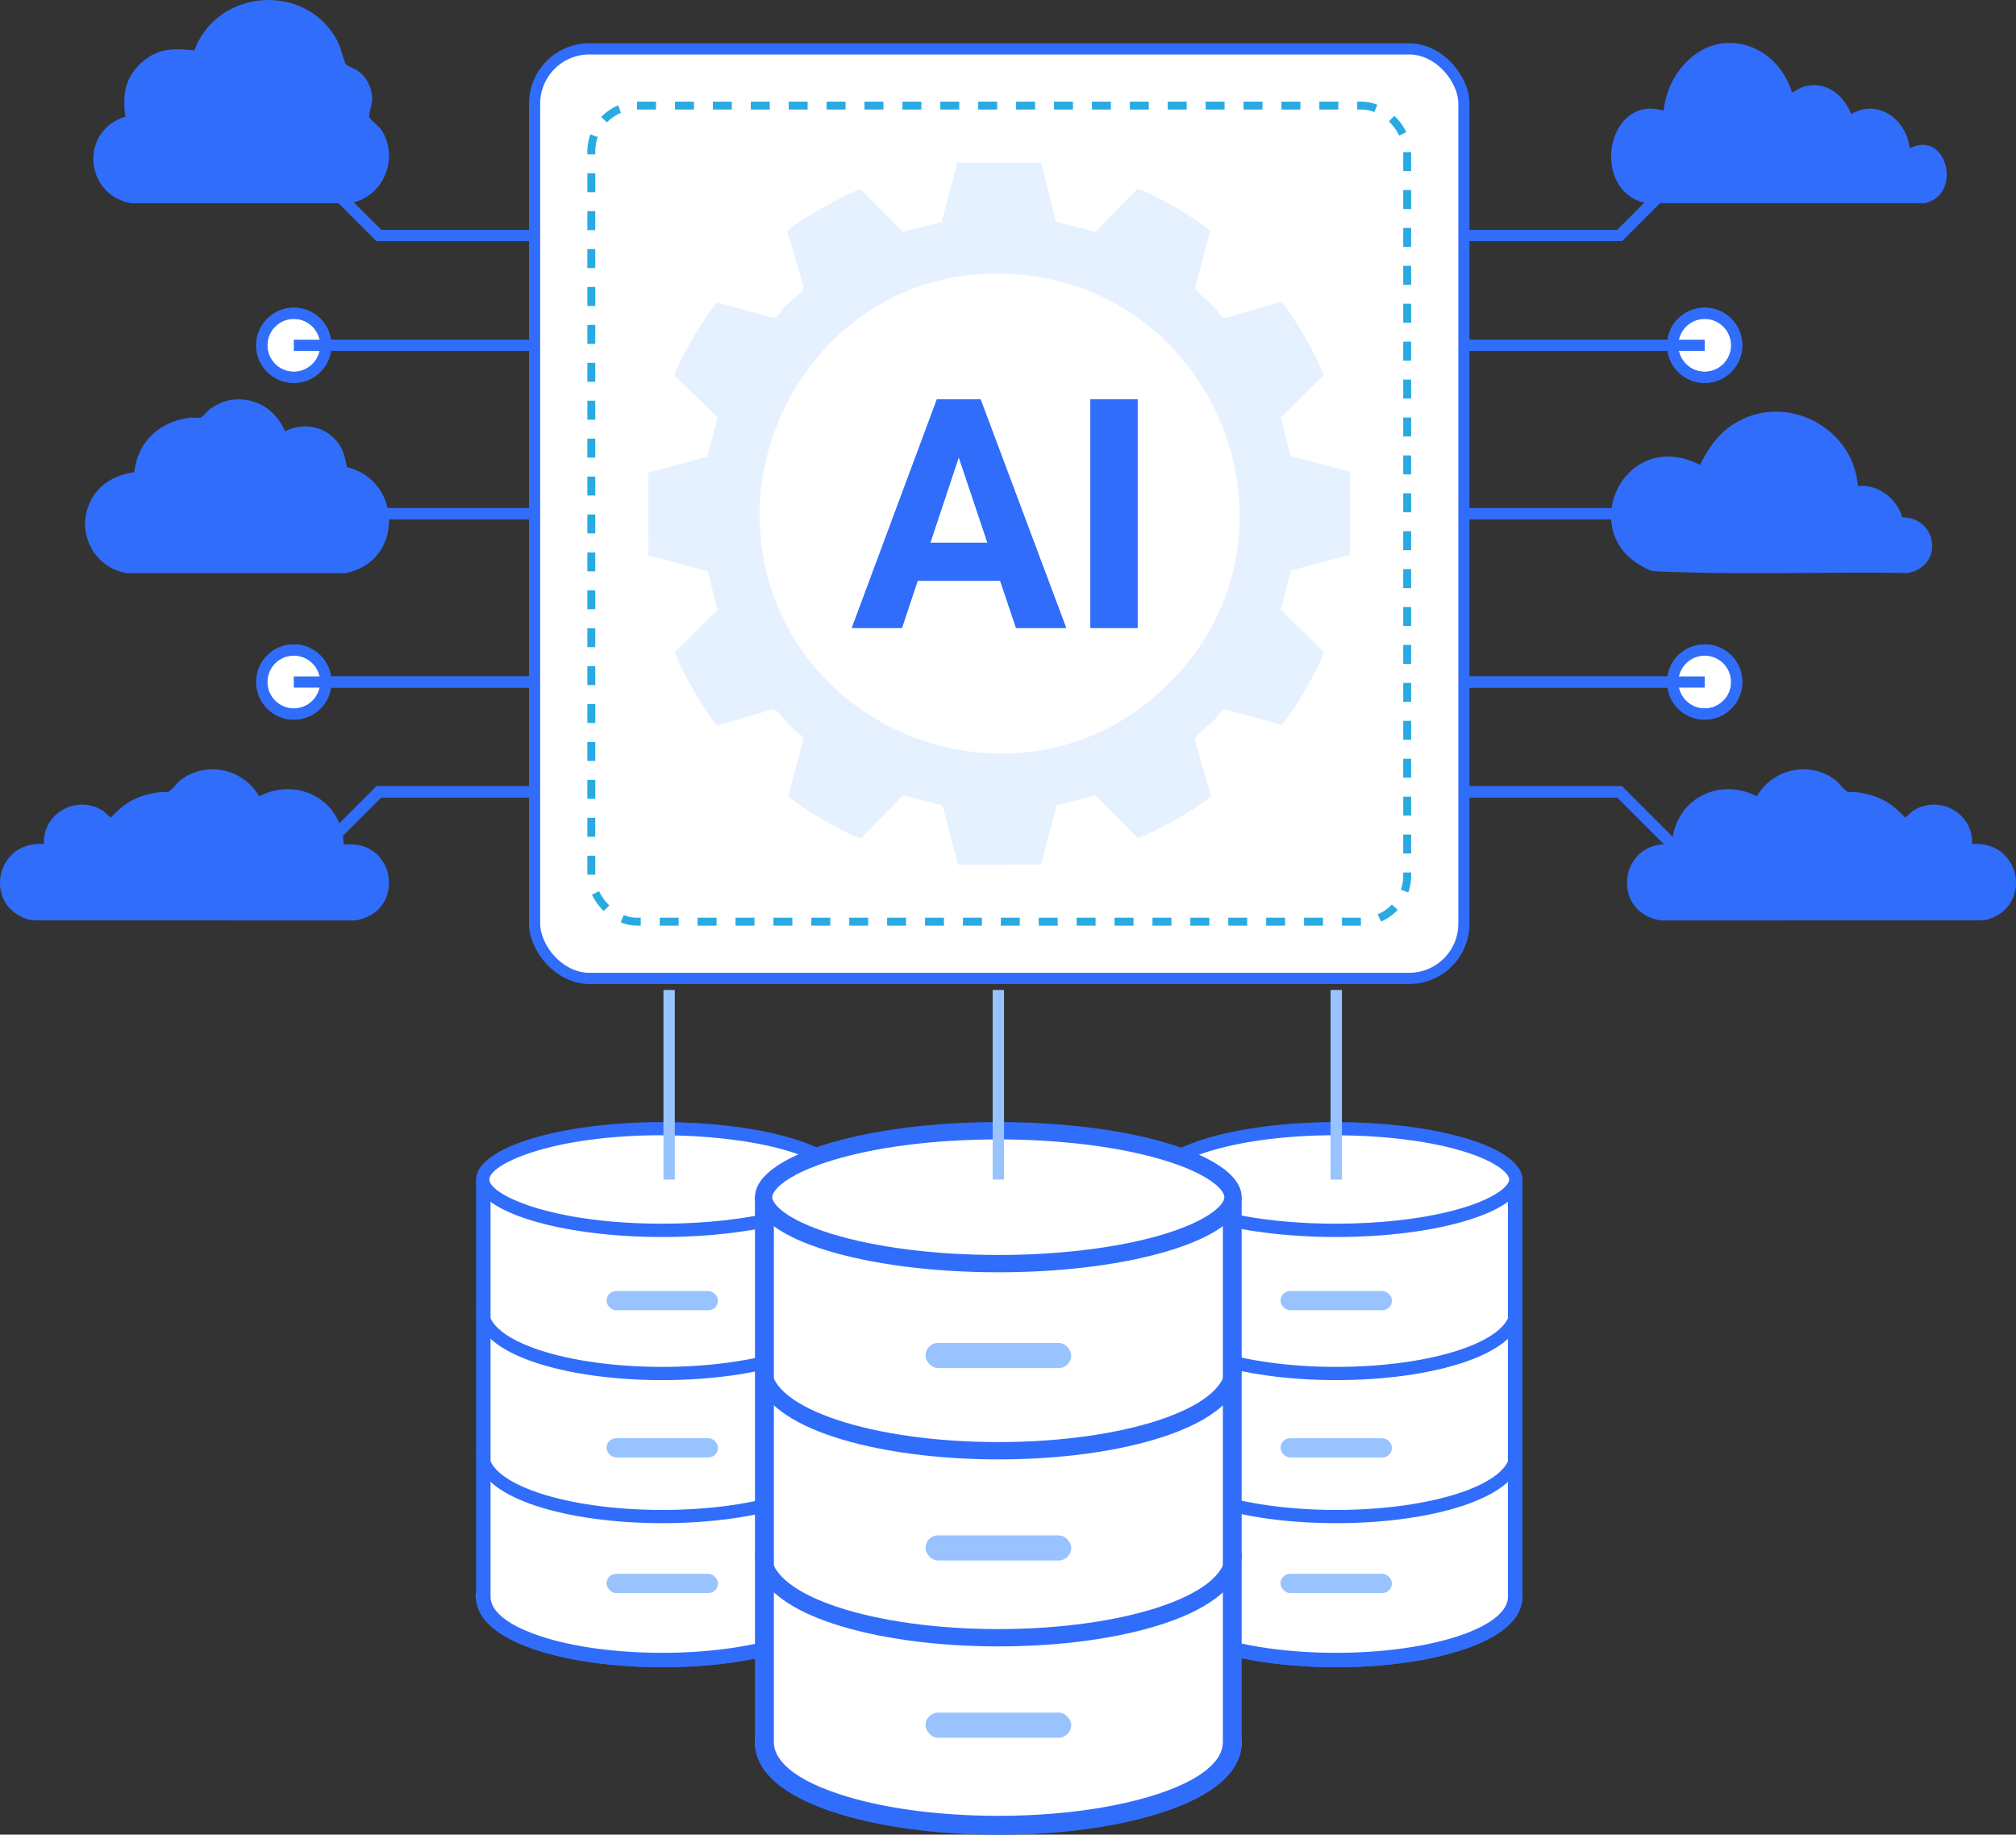 <svg xmlns="http://www.w3.org/2000/svg" id="uuid-1cc3c3e7-257a-4376-ad55-b83d0b184cbf" viewBox="0 0 443.59 403.59"><rect x="0" y="0" width="443.59" height="403.59" fill="#333333" stroke="none"/><defs><style>.uuid-677f5a00-60af-4d1d-8643-52b7f314e037,.uuid-1af8aacb-33e6-4e78-a38b-cbdf30847d0c,.uuid-44eb766f-ed2c-47cb-8470-26d8e2e2f102,.uuid-c1dcd60d-2d94-4895-a67a-645f80361764{stroke-miterlimit:10;}.uuid-677f5a00-60af-4d1d-8643-52b7f314e037,.uuid-10e1d273-008d-4f05-8ee1-db457ebd78ff{fill:#fff;}.uuid-677f5a00-60af-4d1d-8643-52b7f314e037,.uuid-c1dcd60d-2d94-4895-a67a-645f80361764{stroke:#316dfb;stroke-width:2.46px;}.uuid-79c5af20-d2c2-4aef-8e7b-2b4051d251eb{fill:#e6f1ff;}.uuid-f60cf904-2092-4828-adff-8f52e3a0c233{fill:#99c3ff;}.uuid-1af8aacb-33e6-4e78-a38b-cbdf30847d0c{stroke:#29abe2;stroke-dasharray:4.17 4.17;stroke-width:1.74px;}.uuid-1af8aacb-33e6-4e78-a38b-cbdf30847d0c,.uuid-44eb766f-ed2c-47cb-8470-26d8e2e2f102,.uuid-c1dcd60d-2d94-4895-a67a-645f80361764{fill:none;}.uuid-44eb766f-ed2c-47cb-8470-26d8e2e2f102{stroke:#99c3ff;stroke-width:2.5px;}.uuid-583ac0c3-ec71-4f4b-b8e0-960e399bd8d9{fill:#6dff68;}.uuid-4319c24e-13b8-4687-812d-9d8e4da88cf5{fill:#316dfb;}</style></defs><g id="uuid-880dafc6-307d-4d39-84b3-e3dd82a053bc"><rect class="uuid-677f5a00-60af-4d1d-8643-52b7f314e037" x="117.63" y="10.75" width="204.48" height="204.48" rx="12.05" ry="12.05"></rect><polyline class="uuid-c1dcd60d-2d94-4895-a67a-645f80361764" points="117.63 51.8 83.36 51.8 64.65 33.09"></polyline><circle class="uuid-677f5a00-60af-4d1d-8643-52b7f314e037" cx="64.65" cy="33.09" r="7.05"></circle><polyline class="uuid-c1dcd60d-2d94-4895-a67a-645f80361764" points="117.63 174.19 83.36 174.19 64.65 192.9"></polyline><circle class="uuid-677f5a00-60af-4d1d-8643-52b7f314e037" cx="64.65" cy="192.9" r="7.05"></circle><line class="uuid-c1dcd60d-2d94-4895-a67a-645f80361764" x1="117.63" y1="113" x2="64.65" y2="113"></line><circle class="uuid-677f5a00-60af-4d1d-8643-52b7f314e037" cx="64.65" cy="113" r="7.05"></circle><line class="uuid-c1dcd60d-2d94-4895-a67a-645f80361764" x1="117.63" y1="75.96" x2="64.65" y2="75.96"></line><circle class="uuid-677f5a00-60af-4d1d-8643-52b7f314e037" cx="64.65" cy="75.96" r="7.05"></circle><line class="uuid-c1dcd60d-2d94-4895-a67a-645f80361764" x1="117.63" y1="150.03" x2="64.65" y2="150.03"></line><circle class="uuid-677f5a00-60af-4d1d-8643-52b7f314e037" cx="64.65" cy="150.03" r="7.05"></circle><polyline class="uuid-c1dcd60d-2d94-4895-a67a-645f80361764" points="117.63 51.8 83.36 51.8 64.65 33.09"></polyline><circle class="uuid-c1dcd60d-2d94-4895-a67a-645f80361764" cx="64.65" cy="33.09" r="7.05"></circle><polyline class="uuid-c1dcd60d-2d94-4895-a67a-645f80361764" points="117.63 174.19 83.36 174.19 64.65 192.9"></polyline><circle class="uuid-c1dcd60d-2d94-4895-a67a-645f80361764" cx="64.65" cy="192.9" r="7.05"></circle><line class="uuid-c1dcd60d-2d94-4895-a67a-645f80361764" x1="117.63" y1="113" x2="64.65" y2="113"></line><circle class="uuid-c1dcd60d-2d94-4895-a67a-645f80361764" cx="64.65" cy="113" r="7.05"></circle><line class="uuid-c1dcd60d-2d94-4895-a67a-645f80361764" x1="117.63" y1="75.96" x2="64.65" y2="75.96"></line><circle class="uuid-c1dcd60d-2d94-4895-a67a-645f80361764" cx="64.65" cy="75.96" r="7.05"></circle><line class="uuid-c1dcd60d-2d94-4895-a67a-645f80361764" x1="117.63" y1="150.03" x2="64.65" y2="150.03"></line><circle class="uuid-c1dcd60d-2d94-4895-a67a-645f80361764" cx="64.65" cy="150.03" r="7.05"></circle><polyline class="uuid-c1dcd60d-2d94-4895-a67a-645f80361764" points="322.11 174.19 356.38 174.19 375.09 192.9"></polyline><circle class="uuid-677f5a00-60af-4d1d-8643-52b7f314e037" cx="375.09" cy="192.9" r="7.05"></circle><polyline class="uuid-c1dcd60d-2d94-4895-a67a-645f80361764" points="322.11 51.8 356.38 51.8 375.09 33.09"></polyline><circle class="uuid-677f5a00-60af-4d1d-8643-52b7f314e037" cx="375.09" cy="33.09" r="7.05"></circle><line class="uuid-c1dcd60d-2d94-4895-a67a-645f80361764" x1="322.11" y1="113" x2="375.09" y2="113"></line><circle class="uuid-677f5a00-60af-4d1d-8643-52b7f314e037" cx="375.09" cy="113" r="7.05"></circle><line class="uuid-c1dcd60d-2d94-4895-a67a-645f80361764" x1="322.11" y1="150.03" x2="375.09" y2="150.03"></line><circle class="uuid-677f5a00-60af-4d1d-8643-52b7f314e037" cx="375.09" cy="150.03" r="7.05"></circle><line class="uuid-c1dcd60d-2d94-4895-a67a-645f80361764" x1="322.11" y1="75.96" x2="375.09" y2="75.96"></line><circle class="uuid-677f5a00-60af-4d1d-8643-52b7f314e037" cx="375.09" cy="75.96" r="7.05"></circle><polyline class="uuid-c1dcd60d-2d94-4895-a67a-645f80361764" points="322.11 174.19 356.38 174.19 375.09 192.9"></polyline><circle class="uuid-c1dcd60d-2d94-4895-a67a-645f80361764" cx="375.09" cy="192.9" r="7.05"></circle><polyline class="uuid-c1dcd60d-2d94-4895-a67a-645f80361764" points="322.11 51.8 356.38 51.8 375.09 33.09"></polyline><circle class="uuid-c1dcd60d-2d94-4895-a67a-645f80361764" cx="375.09" cy="33.09" r="7.05"></circle><line class="uuid-c1dcd60d-2d94-4895-a67a-645f80361764" x1="322.11" y1="113" x2="375.09" y2="113"></line><circle class="uuid-c1dcd60d-2d94-4895-a67a-645f80361764" cx="375.09" cy="113" r="7.05"></circle><line class="uuid-c1dcd60d-2d94-4895-a67a-645f80361764" x1="322.11" y1="150.03" x2="375.09" y2="150.03"></line><circle class="uuid-c1dcd60d-2d94-4895-a67a-645f80361764" cx="375.09" cy="150.03" r="7.05"></circle><line class="uuid-c1dcd60d-2d94-4895-a67a-645f80361764" x1="322.11" y1="75.96" x2="375.09" y2="75.96"></line><circle class="uuid-c1dcd60d-2d94-4895-a67a-645f80361764" cx="375.09" cy="75.96" r="7.05"></circle><rect class="uuid-1af8aacb-33e6-4e78-a38b-cbdf30847d0c" x="130.11" y="23.23" width="179.52" height="179.52" rx="10.07" ry="10.07"></rect><path class="uuid-79c5af20-d2c2-4aef-8e7b-2b4051d251eb" d="M229.08,35.79l3.27,13,8.69,2.21,8.97-9.22c.25-.29.44-.14.72-.08,1.68.32,7.35,3.59,9.12,4.64,2.24,1.33,4.38,2.84,6.46,4.41l-3.37,12.59c.07.66,3.36,3.35,4.16,4.15.86.86,1.43,2.65,2.94,2.35l11.64-3.39.73.4c3.47,4.89,6.59,10.07,8.82,15.66l-9.4,9.29,2.16,8.52,13.05,3.45.06,18.26-13.04,3.46-2.23,8.67,9.22,8.97c.29.25.14.44.08.72-.32,1.68-3.59,7.35-4.64,9.12-1.33,2.24-2.84,4.38-4.41,6.46l-12.59-3.37c-.98.1-1.72,1.74-2.39,2.41-.76.76-3.58,3.01-3.86,3.49-.25.42-.42.7-.24,1.21l3.39,11.64c.07.37-.19.51-.4.73-1.1,1.18-6.27,4.22-7.94,5.16-.98.55-7.17,3.73-7.72,3.67l-9.29-9.4-8.52,2.16-3.45,13.05-18.26.06-3.44-13.06-8.69-2.21-8.97,9.22c-.25.29-.44.14-.72.08-1.68-.32-7.35-3.59-9.12-4.64-2.24-1.33-4.38-2.84-6.46-4.41l3.37-12.59c-.1-.98-1.74-1.72-2.41-2.39-.76-.76-3.01-3.58-3.49-3.86-.42-.25-.7-.42-1.21-.24l-11.64,3.39-.73-.4c-3.43-4.92-6.61-10.06-8.82-15.66l9.4-9.29-2.16-8.52-13.05-3.45-.06-18.26,13.04-3.46,2.23-8.67-9.22-8.97c-.29-.25-.14-.44-.08-.72.23-1.21,2.51-5.35,3.25-6.68,1.71-3.09,3.75-6.02,5.8-8.9l12.59,3.37c.98-.1,1.72-1.74,2.39-2.41.76-.76,3.58-3.01,3.86-3.49.25-.42.42-.7.24-1.21l-3.39-11.64c-.07-.37.19-.51.4-.73,1.17-1.26,6.78-4.49,8.57-5.48.95-.52,6.53-3.41,7.08-3.35l9.29,9.4,8.51-2.16,3.46-13.05h18.42ZM214.38,60.41c-31.13,2.61-52.53,33.58-46.1,63.78,8.21,38.6,55.82,54.95,85.89,28.97,39.1-33.79,12.13-97.1-39.78-92.75Z"></path><path class="uuid-583ac0c3-ec71-4f4b-b8e0-960e399bd8d9" d="M334.98,351.21v.17c-.17,3.76-5.66,7.13-14.26,9.41-6,1.6-13.53,2.65-21.82,2.96-.63.03-1.27.05-1.91.07-.63.02-1.28.02-1.92.03-.35,0-.7,0-1.06,0s-.71,0-1.06,0c-.64,0-1.29-.02-1.92-.03-21.05-.46-37.69-5.84-37.98-12.43v-.17c0-6.98,18.34-12.64,40.96-12.64,10.2,0,19.53,1.15,26.7,3.05,8.73,2.32,14.26,5.75,14.26,9.59Z"></path><path class="uuid-10e1d273-008d-4f05-8ee1-db457ebd78ff" d="M294.02,365.17c-10.31,0-20.03-1.33-27.35-3.75-5.42-1.79-11.91-4.99-12.03-10.07v-90.27h78.75v90.31c-.11,5.04-6.6,8.24-12.03,10.04-.33.11-.68.22-1.03.32-7.19,2.21-16.53,3.43-26.31,3.43Z"></path><path class="uuid-4319c24e-13b8-4687-812d-9d8e4da88cf5" d="M331.8,262.66v88.68c-.12,4.35-6.9,7.24-10.93,8.57-.33.11-.66.21-1.02.32-7.03,2.16-16.21,3.36-25.83,3.36-10.15,0-19.69-1.3-26.85-3.67-4.03-1.33-10.81-4.22-10.94-8.57v-88.68h75.57M334.98,259.48h-81.92v91.9c.14,6,7.19,9.59,13.12,11.54,7.47,2.47,17.36,3.83,27.85,3.83s19.43-1.24,26.77-3.5c.36-.11.72-.22,1.07-.34,5.93-1.96,12.99-5.55,13.12-11.54v-91.9h0Z"></path><path class="uuid-10e1d273-008d-4f05-8ee1-db457ebd78ff" d="M294.02,270.66c-23.28,0-39.51-5.89-39.51-11.18s16.23-11.18,39.51-11.18c9.69,0,19.03,1.07,26.32,3,8.13,2.16,13.18,5.29,13.18,8.18s-5.05,6.02-13.18,8.18c-7.29,1.94-16.64,3-26.32,3Z"></path><path class="uuid-4319c24e-13b8-4687-812d-9d8e4da88cf5" d="M294.02,249.75c9.56,0,18.78,1.05,25.95,2.95,8.87,2.36,12.1,5.34,12.1,6.77s-3.22,4.42-12.1,6.77c-7.17,1.91-16.39,2.95-25.95,2.95-24.62,0-38.05-6.43-38.05-9.73s13.43-9.73,38.05-9.73M294.02,246.84c-22.63,0-40.96,5.66-40.96,12.64s18.34,12.64,40.96,12.64c10.2,0,19.53-1.15,26.7-3.05,8.73-2.32,14.26-5.75,14.26-9.59s-5.53-7.27-14.26-9.59c-7.17-1.9-16.49-3.05-26.7-3.05h0Z"></path><path class="uuid-4319c24e-13b8-4687-812d-9d8e4da88cf5" d="M333.62,288.05h-1.36c0,6.98-17.12,12.64-38.24,12.64s-38.24-5.66-38.24-12.64h-2.72c0,6.1,7.13,9.74,13.12,11.72,7.47,2.47,17.36,3.83,27.84,3.83s20.37-1.36,27.85-3.83c5.98-1.98,13.12-5.62,13.12-11.72h-1.36Z"></path><path class="uuid-4319c24e-13b8-4687-812d-9d8e4da88cf5" d="M333.62,319.52h-1.36c0,6.98-17.12,12.64-38.24,12.64s-38.24-5.66-38.24-12.64h-2.72c0,6.1,7.13,9.74,13.12,11.72,7.47,2.47,17.36,3.83,27.84,3.83s20.37-1.36,27.85-3.83c5.98-1.98,13.12-5.62,13.12-11.72h-1.36Z"></path><path class="uuid-4319c24e-13b8-4687-812d-9d8e4da88cf5" d="M334.98,351.21v.17c-.13,6-7.19,9.59-13.12,11.54-.35.11-.71.23-1.07.34-7.34,2.26-16.78,3.5-26.77,3.5-10.48,0-20.37-1.36-27.85-3.83-5.93-1.96-12.98-5.55-13.12-11.54v-.17h2.72c0,6.65,15.54,12.09,35.27,12.6.63.02,1.28.02,1.92.03.35,0,.71,0,1.06,0s.7,0,1.06,0c.64,0,1.29-.02,1.92-.03.64-.01,1.27-.04,1.91-.07,8.44-.36,16.02-1.63,21.82-3.49,7.12-2.29,11.54-5.49,11.54-9.04h2.72Z"></path><rect class="uuid-f60cf904-2092-4828-adff-8f52e3a0c233" x="281.76" y="284" width="24.52" height="4.23" rx="2.11" ry="2.11"></rect><rect class="uuid-f60cf904-2092-4828-adff-8f52e3a0c233" x="281.76" y="316.38" width="24.52" height="4.23" rx="2.11" ry="2.11"></rect><rect class="uuid-f60cf904-2092-4828-adff-8f52e3a0c233" x="281.76" y="346.21" width="24.52" height="4.23" rx="2.11" ry="2.11"></rect><path class="uuid-583ac0c3-ec71-4f4b-b8e0-960e399bd8d9" d="M186.68,351.21v.17c-.17,3.76-5.66,7.13-14.26,9.41-6,1.6-13.53,2.65-21.82,2.96-.63.03-1.27.05-1.91.07-.63.02-1.28.02-1.92.03-.35,0-.7,0-1.06,0s-.71,0-1.06,0c-.64,0-1.29-.02-1.92-.03-21.05-.46-37.69-5.84-37.98-12.43v-.17c0-6.98,18.34-12.64,40.96-12.64,10.2,0,19.53,1.15,26.7,3.05,8.73,2.32,14.26,5.75,14.26,9.59Z"></path><path class="uuid-10e1d273-008d-4f05-8ee1-db457ebd78ff" d="M145.72,365.17c-10.32,0-20.03-1.33-27.35-3.75-5.42-1.79-11.91-4.99-12.03-10.07v-90.27h78.75v90.31c-.11,5.04-6.6,8.24-12.03,10.04-.33.11-.68.22-1.03.32-7.19,2.21-16.54,3.43-26.31,3.43Z"></path><path class="uuid-4319c24e-13b8-4687-812d-9d8e4da88cf5" d="M183.51,262.66v88.68c-.12,4.35-6.9,7.24-10.93,8.57-.33.11-.66.21-1.02.32-7.03,2.16-16.21,3.36-25.83,3.36-10.15,0-19.69-1.3-26.85-3.67-4.03-1.33-10.81-4.22-10.94-8.57v-88.68h75.57M186.68,259.48h-81.92v91.9c.14,6,7.19,9.59,13.12,11.54,7.47,2.47,17.36,3.83,27.85,3.83s19.43-1.24,26.77-3.5c.36-.11.72-.22,1.07-.34,5.93-1.96,12.99-5.55,13.12-11.54v-91.9h0Z"></path><path class="uuid-10e1d273-008d-4f05-8ee1-db457ebd78ff" d="M145.72,270.66c-23.28,0-39.51-5.89-39.51-11.18s16.23-11.18,39.51-11.18c9.69,0,19.03,1.07,26.32,3,8.13,2.16,13.18,5.29,13.18,8.18s-5.05,6.02-13.18,8.18c-7.29,1.94-16.64,3-26.32,3Z"></path><path class="uuid-4319c24e-13b8-4687-812d-9d8e4da88cf5" d="M145.72,249.75c9.56,0,18.78,1.05,25.95,2.95,8.87,2.36,12.1,5.34,12.1,6.77s-3.22,4.42-12.1,6.77c-7.17,1.91-16.39,2.95-25.95,2.95-24.62,0-38.05-6.43-38.05-9.73s13.43-9.73,38.05-9.73M145.72,246.84c-22.63,0-40.96,5.66-40.96,12.64s18.34,12.64,40.96,12.64c10.2,0,19.53-1.15,26.7-3.05,8.73-2.32,14.26-5.75,14.26-9.59s-5.53-7.27-14.26-9.59c-7.17-1.9-16.49-3.05-26.7-3.05h0Z"></path><path class="uuid-4319c24e-13b8-4687-812d-9d8e4da88cf5" d="M185.32,288.05h-1.36c0,6.98-17.12,12.64-38.24,12.64s-38.24-5.66-38.24-12.64h-2.72c0,6.1,7.13,9.74,13.12,11.72,7.47,2.47,17.36,3.83,27.84,3.83s20.37-1.36,27.85-3.83c5.98-1.98,13.12-5.62,13.12-11.72h-1.36Z"></path><path class="uuid-4319c24e-13b8-4687-812d-9d8e4da88cf5" d="M185.32,319.52h-1.36c0,6.98-17.12,12.64-38.24,12.64s-38.24-5.66-38.24-12.64h-2.72c0,6.1,7.13,9.74,13.12,11.72,7.47,2.47,17.36,3.83,27.84,3.83s20.37-1.36,27.85-3.83c5.98-1.98,13.12-5.62,13.12-11.72h-1.36Z"></path><path class="uuid-4319c24e-13b8-4687-812d-9d8e4da88cf5" d="M186.68,351.21v.17c-.13,6-7.19,9.59-13.12,11.54-.35.11-.71.23-1.07.34-7.34,2.26-16.78,3.5-26.77,3.5-10.48,0-20.37-1.36-27.85-3.83-5.93-1.96-12.98-5.55-13.12-11.54v-.17h2.72c0,6.65,15.54,12.09,35.27,12.6.63.02,1.28.02,1.92.03.35,0,.71,0,1.06,0s.7,0,1.06,0c.64,0,1.29-.02,1.92-.03.64-.01,1.27-.04,1.91-.07,8.44-.36,16.02-1.63,21.82-3.49,7.12-2.29,11.54-5.49,11.54-9.04h2.72Z"></path><rect class="uuid-f60cf904-2092-4828-adff-8f52e3a0c233" x="133.46" y="284" width="24.52" height="4.23" rx="2.11" ry="2.11"></rect><rect class="uuid-f60cf904-2092-4828-adff-8f52e3a0c233" x="133.46" y="316.38" width="24.52" height="4.23" rx="2.11" ry="2.11"></rect><rect class="uuid-f60cf904-2092-4828-adff-8f52e3a0c233" x="133.46" y="346.21" width="24.52" height="4.23" rx="2.11" ry="2.11"></rect><path class="uuid-583ac0c3-ec71-4f4b-b8e0-960e399bd8d9" d="M273.21,383.27v.22c-.22,4.92-7.4,9.32-18.64,12.3-7.85,2.09-17.69,3.47-28.52,3.86-.82.04-1.65.07-2.49.09-.83.02-1.67.03-2.51.04-.46,0-.92.01-1.38.01s-.93-.01-1.39-.01c-.84-.01-1.68-.02-2.51-.04-27.52-.6-49.27-7.63-49.65-16.25v-.22c0-9.12,23.97-16.52,53.55-16.52,13.34,0,25.53,1.5,34.9,3.99,11.41,3.03,18.64,7.52,18.64,12.53Z"></path><path class="uuid-10e1d273-008d-4f05-8ee1-db457ebd78ff" d="M219.67,401.52c-13.48,0-26.18-1.74-35.75-4.91-7.09-2.34-15.57-6.53-15.73-13.17v-118.01h102.94v118.06c-.14,6.59-8.63,10.78-15.73,13.12-.43.14-.89.29-1.34.42-9.41,2.89-21.62,4.48-34.4,4.48Z"></path><path class="uuid-4319c24e-13b8-4687-812d-9d8e4da88cf5" d="M269.07,267.51v115.93c-.07,2.46-2.04,7.15-14.29,11.2-.43.14-.86.28-1.33.42-9.2,2.83-21.19,4.39-33.77,4.39-13.27,0-25.73-1.7-35.1-4.8-12.25-4.05-14.23-8.74-14.3-11.21v-115.93h98.79M273.21,263.36h-107.09v120.13c.18,7.84,9.4,12.53,17.15,15.09,9.77,3.23,22.7,5.01,36.4,5.01s25.4-1.62,34.99-4.57c.47-.14.94-.29,1.4-.44,7.75-2.56,16.98-7.25,17.15-15.09v-120.13h0Z"></path><path class="uuid-10e1d273-008d-4f05-8ee1-db457ebd78ff" d="M219.67,277.98c-30.44,0-51.65-7.7-51.65-14.62s21.21-14.62,51.65-14.62c12.66,0,24.88,1.39,34.41,3.93,10.62,2.82,17.23,6.92,17.23,10.69s-6.6,7.87-17.23,10.69c-9.53,2.53-21.75,3.93-34.41,3.93Z"></path><path class="uuid-4319c24e-13b8-4687-812d-9d8e4da88cf5" d="M219.67,250.65c12.5,0,24.55,1.37,33.92,3.86,11.6,3.08,15.81,6.98,15.81,8.85s-4.21,5.77-15.81,8.85c-9.37,2.49-21.42,3.86-33.92,3.86-13.93,0-26.98-1.66-36.75-4.67-10.28-3.17-13-6.65-13-8.04s2.72-4.87,13-8.04c9.76-3.01,22.81-4.67,36.75-4.67M219.67,246.84c-29.58,0-53.55,7.4-53.55,16.52s23.97,16.52,53.55,16.52c13.34,0,25.53-1.5,34.9-3.99,11.41-3.03,18.64-7.52,18.64-12.53s-7.23-9.5-18.64-12.53c-9.37-2.49-21.56-3.99-34.9-3.99h0Z"></path><path class="uuid-4319c24e-13b8-4687-812d-9d8e4da88cf5" d="M271.44,300.71h-1.78c0,9.12-22.38,16.52-49.99,16.52s-49.99-7.4-49.99-16.52h-3.55c0,7.97,9.32,12.73,17.15,15.32,9.77,3.23,22.7,5.01,36.4,5.01s26.63-1.78,36.4-5.01c7.82-2.59,17.15-7.34,17.15-15.32h-1.78Z"></path><path class="uuid-4319c24e-13b8-4687-812d-9d8e4da88cf5" d="M271.44,341.85h-1.78c0,9.12-22.38,16.52-49.99,16.52s-49.99-7.4-49.99-16.52h-3.55c0,7.97,9.32,12.73,17.15,15.32,9.77,3.23,22.7,5.01,36.4,5.01s26.63-1.78,36.4-5.01c7.82-2.59,17.15-7.34,17.15-15.32h-1.78Z"></path><path class="uuid-4319c24e-13b8-4687-812d-9d8e4da88cf5" d="M273.21,383.27v.22c-.17,7.84-9.4,12.53-17.15,15.09-.46.15-.93.3-1.4.44-9.59,2.95-21.94,4.57-34.99,4.57-13.7,0-26.63-1.78-36.4-5.01-7.75-2.56-16.97-7.25-17.15-15.09v-.22h3.55c0,8.69,20.32,15.81,46.1,16.47.83.02,1.67.03,2.51.04.46,0,.93.01,1.39.01s.92-.01,1.38-.01c.84-.01,1.68-.02,2.51-.04.84-.02,1.66-.06,2.49-.09,11.04-.47,20.94-2.13,28.52-4.56,9.31-2.99,15.09-7.18,15.09-11.82h3.55Z"></path><rect class="uuid-f60cf904-2092-4828-adff-8f52e3a0c233" x="203.65" y="295.42" width="32.05" height="5.53" rx="2.76" ry="2.76"></rect><rect class="uuid-f60cf904-2092-4828-adff-8f52e3a0c233" x="203.65" y="337.75" width="32.05" height="5.53" rx="2.76" ry="2.76"></rect><rect class="uuid-f60cf904-2092-4828-adff-8f52e3a0c233" x="203.65" y="376.74" width="32.05" height="5.53" rx="2.76" ry="2.76"></rect><line class="uuid-44eb766f-ed2c-47cb-8470-26d8e2e2f102" x1="147.23" y1="217.77" x2="147.23" y2="259.48"></line><line class="uuid-44eb766f-ed2c-47cb-8470-26d8e2e2f102" x1="219.67" y1="217.77" x2="219.67" y2="259.48"></line><line class="uuid-44eb766f-ed2c-47cb-8470-26d8e2e2f102" x1="294.02" y1="217.77" x2="294.02" y2="259.48"></line><path class="uuid-4319c24e-13b8-4687-812d-9d8e4da88cf5" d="M394.3,20.36c.86-.37,1.52-.94,2.44-1.23,4.52-1.45,8.58,1.17,10.62,5.97,4.7-2.9,10.56-.3,12.44,5.56.14.43.3,1.9.52,1.95,7.93-4.16,11.7,10.09,3.24,12.08h-61.43c-12.54-2.79-8.5-24.21,3.93-20.32.57-6.05,4.36-11.44,9.07-13.68,7.43-3.53,16.41.68,19.18,9.66Z"></path><path class="uuid-4319c24e-13b8-4687-812d-9d8e4da88cf5" d="M9.66,185.66c-11.11-.8-13.49,14.39-2.66,16.8l71.24.02c11.3-1.94,8.88-18-2.46-16.68-.35-.25-.2-1.66-.33-2.25-1.84-8.54-10.71-12.33-18.44-8.38-3.45-6.09-11.73-7.9-17.32-3.52-.62.49-2.12,2.37-2.62,2.52-.57.17-1.24-.03-1.82.05-4.61.66-7.67,2.07-10.78,5.59-.3.05-1.34-1.14-1.79-1.43-5.7-3.72-13.36.5-13.01,7.29Z"></path><path class="uuid-4319c24e-13b8-4687-812d-9d8e4da88cf5" d="M433.93,185.66c11.11-.8,13.49,14.39,2.66,16.8l-71.24.02c-11.3-1.94-8.88-18,2.46-16.68.35-.25.2-1.66.33-2.25,1.84-8.54,10.71-12.33,18.44-8.38,3.45-6.09,11.73-7.9,17.32-3.52.62.49,2.12,2.37,2.62,2.52.57.17,1.24-.03,1.82.05,4.61.66,7.67,2.07,10.78,5.59.3.05,1.34-1.14,1.79-1.43,5.7-3.72,13.36.5,13.01,7.29Z"></path><path class="uuid-4319c24e-13b8-4687-812d-9d8e4da88cf5" d="M51.04,87.95c5.26-.66,9.64,2.17,11.68,6.92,3.36-1.68,7.29-1.43,10.21,1.01,2.2,1.83,2.95,4.1,3.37,6.87,12.49,3,12.42,21.05-.37,23.33H28c-6.82-.98-10.97-8.11-8.61-14.61,1.66-4.57,5.45-6.9,10.14-7.59.81-6.8,5.52-11.12,12.22-11.99.77-.1,1.73.16,2.44-.06.47-.14,1.39-1.39,1.95-1.8,1.39-1.03,3.18-1.86,4.91-2.08Z"></path><path class="uuid-4319c24e-13b8-4687-812d-9d8e4da88cf5" d="M380.24,94.13c-2.78,2.11-4.62,5.07-6.2,8.13-17.25-8.78-28.32,16.6-10.43,23.38,18.64.9,37.45.12,56.15.4,7.96-1.41,6.68-12.17-1.18-12.26-1.26-4.19-5.35-7.28-9.77-6.88-1.16-13.76-17.46-21.22-28.57-12.77Z"></path><path class="uuid-4319c24e-13b8-4687-812d-9d8e4da88cf5" d="M81.3,25.93c.06.18,2.21,1.98,2.68,2.73,4.01,6.31.19,15.06-7.24,16.05H28.82c-10.25-1.87-11.36-15.95-1.23-19.07-.65-4.68-.14-8.52,3.49-11.8,3.64-3.29,6.98-3.23,11.69-2.76,5.24-14.05,25.54-15.01,31.83-1.29.41.9,1.19,3.98,1.53,4.39.21.25,2.07,1,2.76,1.51,1.86,1.38,2.9,3.55,3.01,5.88.06,1.36-.89,3.54-.59,4.36Z"></path><path class="uuid-4319c24e-13b8-4687-812d-9d8e4da88cf5" d="M215.75,87.85h-9.6l-18.71,50.28h11.02l3.45-10.36h18.17l3.49,10.36h11.02l-18.83-50.28ZM204.7,119.39l6.26-18.83,6.32,18.83h-12.58Z"></path><path class="uuid-4319c24e-13b8-4687-812d-9d8e4da88cf5" d="M239.94,87.85v50.28h10.36v-50.28h-10.36Z"></path><path class="uuid-4319c24e-13b8-4687-812d-9d8e4da88cf5" d="M215.75,87.85h-9.6l-18.71,50.28h11.02l3.45-10.36h18.17l3.49,10.36h11.02l-18.83-50.28ZM204.7,119.39l6.26-18.83,6.32,18.83h-12.58Z"></path><path class="uuid-4319c24e-13b8-4687-812d-9d8e4da88cf5" d="M239.94,87.85v50.28h10.36v-50.28h-10.36Z"></path></g></svg>